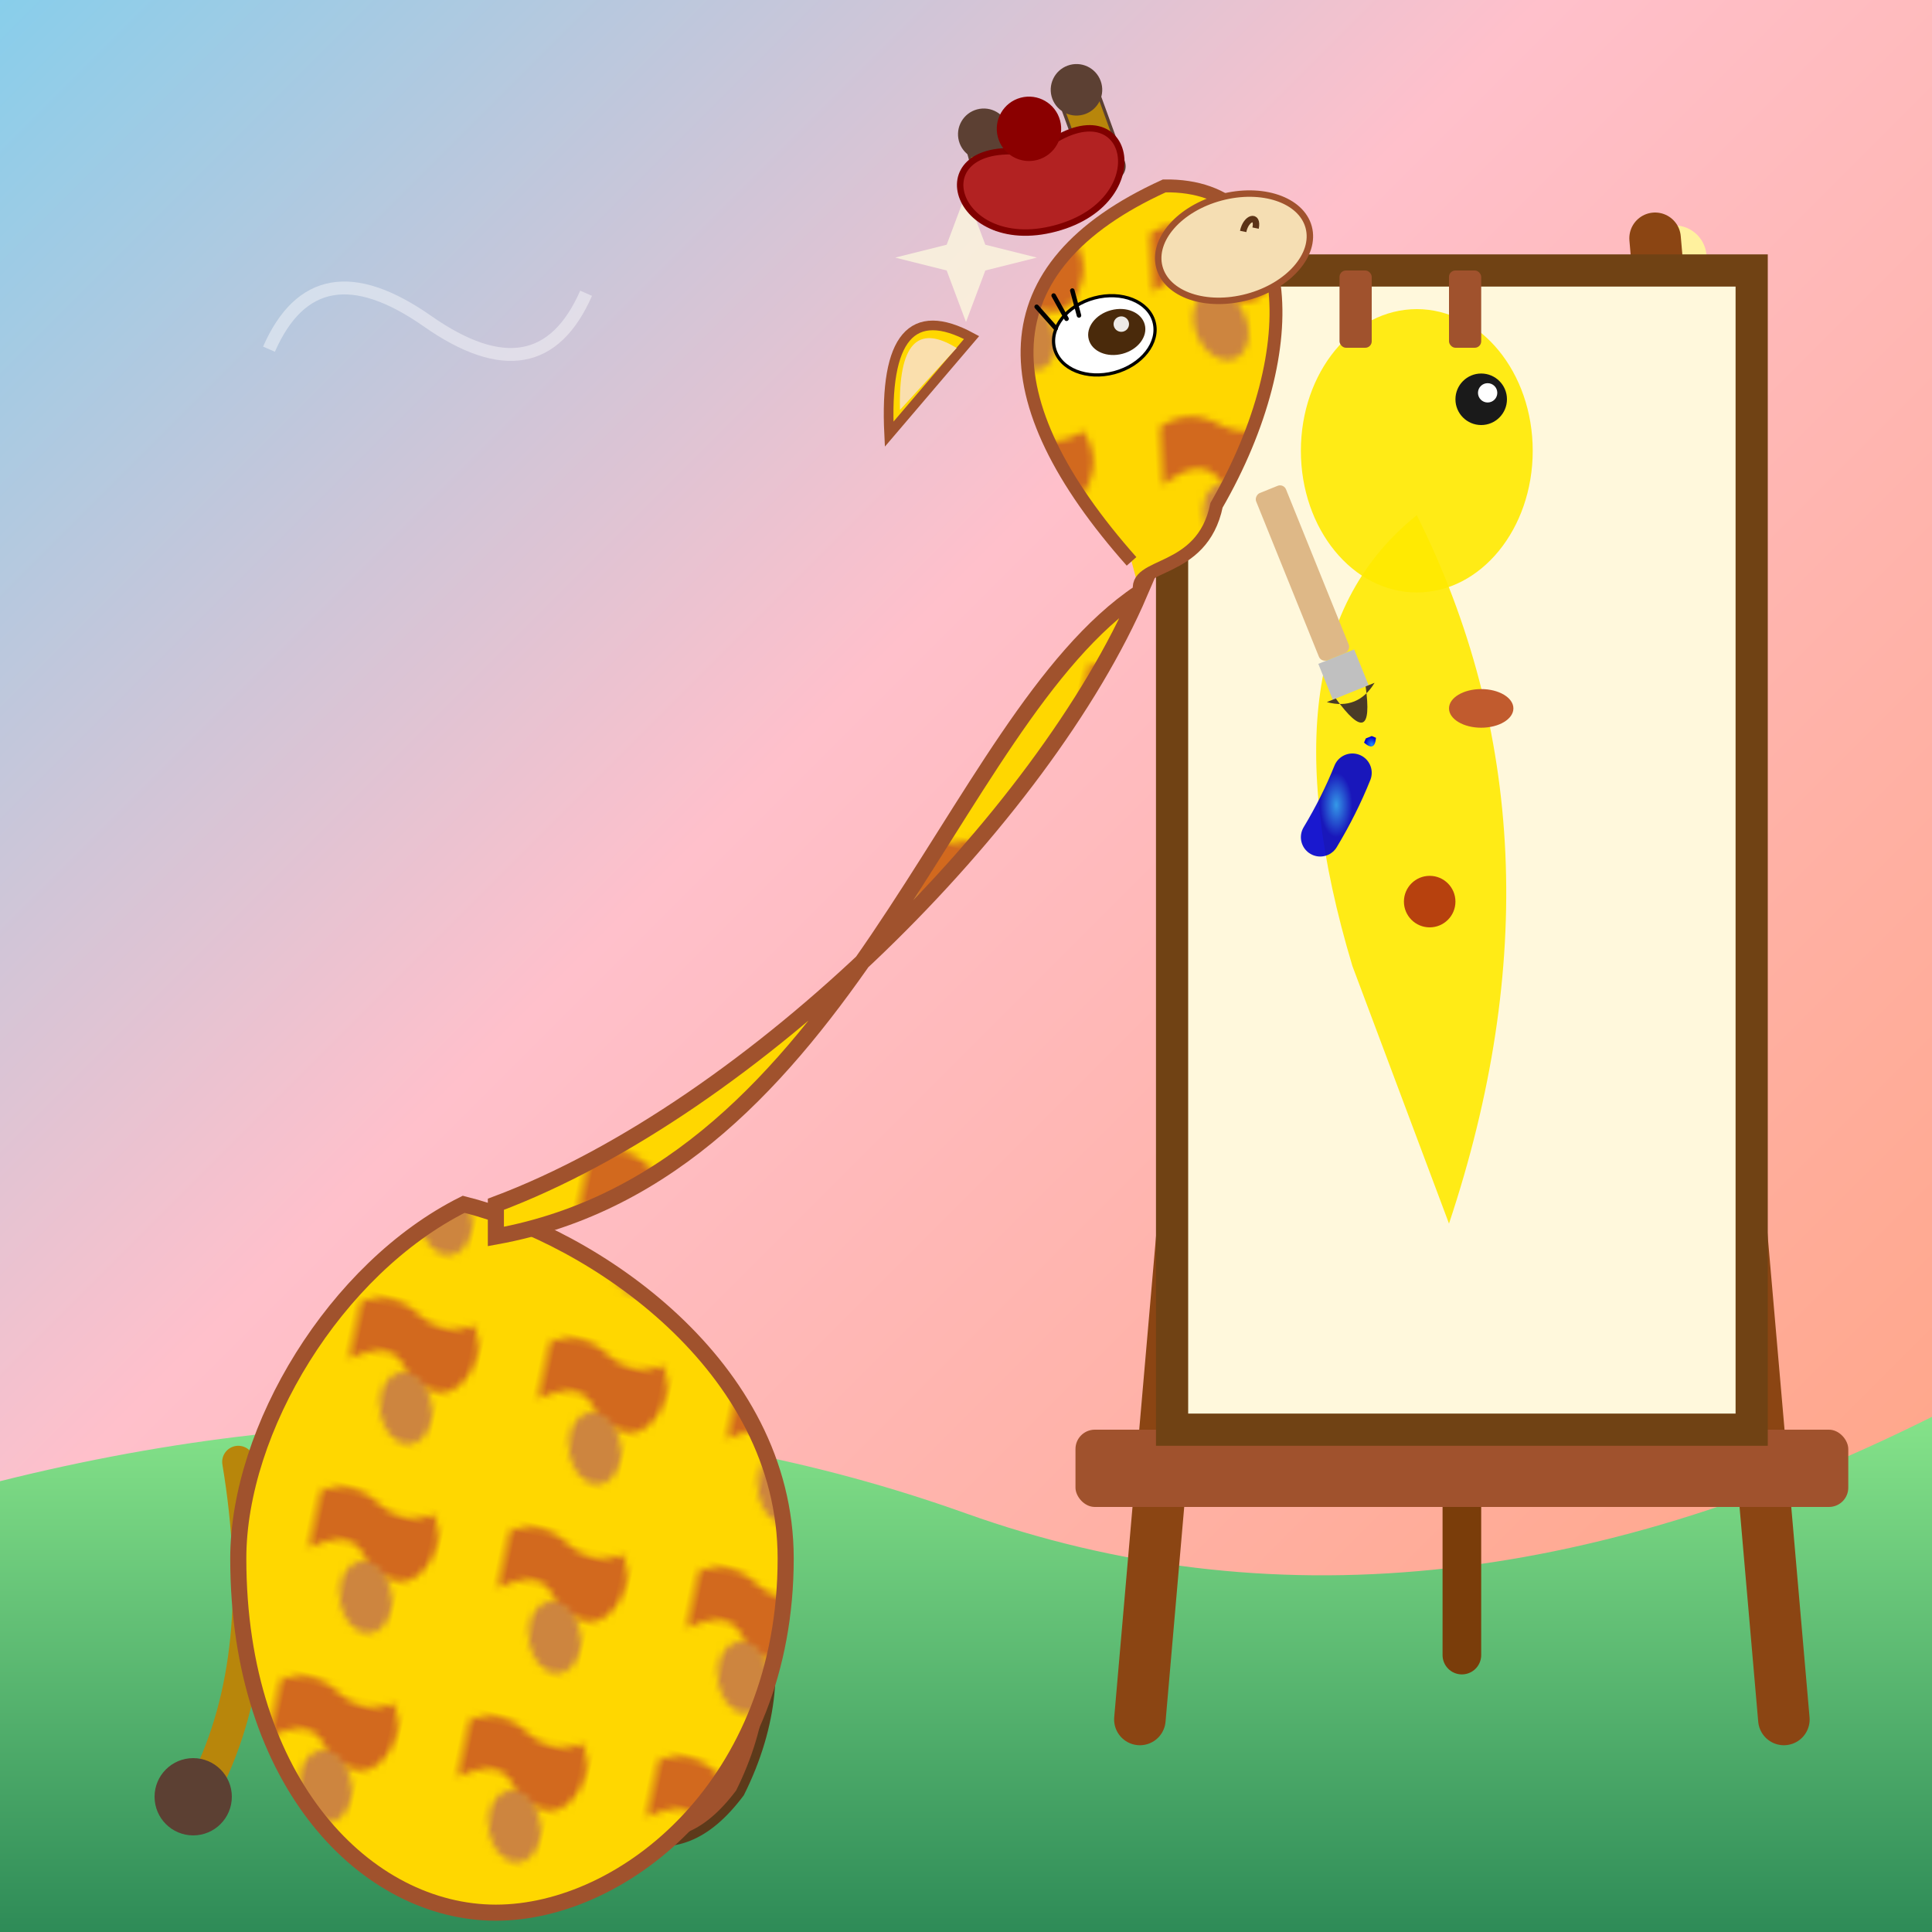 <svg viewBox="0 0 300 300" xmlns="http://www.w3.org/2000/svg">
    <defs>
        <linearGradient id="skyGradient" x1="0%" y1="0%" x2="100%" y2="100%">
            <stop offset="0%" style="stop-color:#87CEEB;stop-opacity:1" /> <!-- Sky Blue -->
            <stop offset="40%" style="stop-color:#FFC0CB;stop-opacity:1" /> <!-- Pink -->
            <stop offset="100%" style="stop-color:#FFA07A;stop-opacity:1" /> <!-- Light Salmon -->
        </linearGradient>

        <linearGradient id="groundGradient" x1="0%" y1="0%" x2="0%" y2="100%">
            <stop offset="0%" style="stop-color:#90EE90;stop-opacity:1" /> <!-- LightGreen -->
            <stop offset="100%" style="stop-color:#2E8B57;stop-opacity:1" /> <!-- SeaGreen -->
        </linearGradient>

        <pattern id="giraffeSpots" patternUnits="userSpaceOnUse" width="30" height="30" patternTransform="rotate(12)">
            <rect width="30" height="30" fill="#FFD700"/> <!-- Gold base for giraffe skin -->
            <path d="M5 5 Q10 2, 15 5 T25 5 Q28 10, 25 15 T15 15 Q12 10, 5 15 Z" fill="#D2691E" transform="scale(0.9)"/> <!-- Chocolate spot -->
            <ellipse cx="20" cy="22" rx="5" ry="7" fill="#CD853F" transform="rotate(-20 20 22) scale(0.8)"/> <!-- Peru spot -->
        </pattern>

        <radialGradient id="redPaint" cx="50%" cy="50%" r="50%" fx="50%" fy="50%">
            <stop offset="0%" style="stop-color:#FF6347;stop-opacity:1" /> <stop offset="100%" style="stop-color:#DC143C;stop-opacity:1" />
        </radialGradient>
        <radialGradient id="bluePaint" cx="50%" cy="50%" r="50%" fx="50%" fy="50%">
            <stop offset="0%" style="stop-color:#1E90FF;stop-opacity:1" /> <stop offset="100%" style="stop-color:#0000CD;stop-opacity:1" />
        </radialGradient>
        <radialGradient id="yellowPaint" cx="50%" cy="50%" r="50%" fx="50%" fy="50%">
            <stop offset="0%" style="stop-color:#FFFFE0;stop-opacity:1" /> <stop offset="100%" style="stop-color:#FFD700;stop-opacity:1" />
        </radialGradient>
         <radialGradient id="greenPaint" cx="50%" cy="50%" r="50%" fx="50%" fy="50%">
            <stop offset="0%" style="stop-color:#98FB98;stop-opacity:1" /> <stop offset="100%" style="stop-color:#3CB371;stop-opacity:1" />
        </radialGradient>

        <filter id="dropShadow" x="-20%" y="-20%" width="140%" height="140%">
            <feGaussianBlur in="SourceAlpha" stdDeviation="2"/>
            <feOffset dx="2" dy="2" result="offsetblur"/>
            <feComponentTransfer>
                <feFuncA type="linear" slope="0.6"/>
            </feComponentTransfer>
            <feMerge>
                <feMergeNode />
                <feMergeNode in="SourceGraphic"/>
            </feMerge>
        </filter>
    </defs>

    <!-- Background -->
    <rect width="300" height="300" fill="url(#skyGradient)" />
    <path d="M0 230 Q 80 210, 150 235 T 300 220 L 300 300 L 0 300 Z" fill="url(#groundGradient)" />

    <!-- Imaginative flourishes -->
    <path d="M40 50 Q 50 35 65 50 T 90 50" stroke="rgba(255,255,255,0.7)" stroke-width="2" fill="none" opacity="0.6" transform="rotate(-10 65 42)"/>
    <circle cx="260" cy="40" r="5" fill="rgba(255,255,150,0.8)"/>
    <polygon points="150,30 153,38 161,40 153,42 150,50 147,42 139,40 147,38" fill="rgba(255,255,224,0.7)" />

    <!-- Easel and Canvas -->
    <g id="easelAndCanvasGroup" filter="url(#dropShadow)">
        <line x1="175" y1="265" x2="195" y2="35" stroke="#8B4513" stroke-width="8" stroke-linecap="round"/>
        <line x1="275" y1="265" x2="255" y2="35" stroke="#8B4513" stroke-width="8" stroke-linecap="round"/>
        <line x1="225" y1="255" x2="225" y2="45" stroke="#7A3D0A" stroke-width="6" stroke-linecap="round"/>
        <rect x="165" y="220" width="120" height="12" fill="#A0522D" rx="3"/>
        <rect id="canvas" x="180" y="40" width="90" height="180" fill="#FFF8DC" stroke="#704214" stroke-width="5"/>
        <clipPath id="canvasClip">
            <rect x="180" y="40" width="90" height="180"/>
        </clipPath>
    </g>

    <!-- Self-Portrait on Canvas -->
    <g id="selfPortraitOnCanvas" clip-path="url(#canvasClip)">
        <path d="M225 190 Q 245 130, 220 80 Q 195 100, 210 150 Z" fill="#FFEA00" opacity="0.9"/>
        <ellipse cx="220" cy="70" rx="18" ry="22" fill="#FFEA00" opacity="0.9"/>
        <circle cx="222" cy="140" r="4" fill="#B7410E"/>
        <ellipse cx="230" cy="110" rx="5" ry="3" fill="#C15B2E"/>
        <circle cx="230" cy="62" r="4" fill="#1A1A1A"/>
        <circle cx="231" cy="61" r="1.5" fill="white"/>
        <rect x="208" y="42" width="5" height="12" fill="#A0522D" rx="1"/>
        <rect x="225" y="42" width="5" height="12" fill="#A0522D" rx="1"/>
        <!-- Fresh paint stroke for the brush tip -->
        <path d="M205 130 Q 208 125, 210 120" stroke="url(#bluePaint)" stroke-width="6" fill="none" stroke-linecap="round" opacity="0.9"/>
    </g>

    <!-- Palette -->
    <g id="palette" transform="translate(75 270) scale(0.7)" filter="url(#dropShadow)">
        <path d="M0,0 C-25,-20 0,-50 30,-50 C60,-50 70,-20 55,10 C40,30 25,20 0,0 Z" fill="#A0522D" stroke="#5D3A1A" stroke-width="2"/>
        <circle cx="10" cy="-12" r="8" fill="url(#redPaint)"/>
        <circle cx="30" cy="-30" r="7" fill="url(#bluePaint)"/>
        <circle cx="50" cy="-20" r="8" fill="url(#yellowPaint)"/>
        <circle cx="45" cy="-2" r="6" fill="url(#greenPaint)"/>
        <circle cx="20" cy="0" r="5" fill="#FEFEFE" />
    </g>

    <!-- Giraffe -->
    <g id="giraffe" filter="url(#dropShadow)">
        <path d="M35 225 Q 40 255, 30 275" stroke="#B8860B" stroke-width="5" fill="none" stroke-linecap="round"/>
        <path d="M28 273 Q 30 280, 23 280 Q 25 275, 28 273 Z" fill="#5C4033" />
        <circle cx="28" cy="277" r="6" fill="#5C4033"/>

        <path d="M 70 185 C 50 195, 35 220, 35 240 C 35 275, 55 295, 75 295 C 95 295, 120 275, 120 240 C 120 210, 90 190, 70 185 Z"
              fill="url(#giraffeSpots)" stroke="#A0522D" stroke-width="2.5"/>

        <path id="giraffeNeck"
              d="M75 190 C 130 180, 145 110, 175 90 C 160 125, 115 170, 75 185 Z"
              fill="url(#giraffeSpots)" stroke="#A0522D" stroke-width="2.5"/>

        <g id="giraffeHeadGroup" transform="translate(175 90) rotate(-15)">
            <!-- Ear (behind head) -->
            <path d="M-15 -45 Q -30 -50, -25 -28 Z" fill="url(#giraffeSpots)" stroke="#A0522D" stroke-width="1.5" transform="rotate(25 -15 -45)"/>
            <path d="M-17 -43 Q -27 -47, -24 -32 Z" fill="#FADFAD" stroke="none" transform="rotate(25 -15 -45)"/>

            <!-- Ossicones -->
            <g transform="translate(-5 -60)">
                <rect x="-3" y="-15" width="6" height="15" fill="#B8860B" rx="2" stroke="#5C4033" stroke-width="0.5"/>
                <circle cx="0" cy="-15" r="4" fill="#5C4033"/>
            </g>
            <g transform="translate(12 -63) rotate(-5)">
                 <rect x="-3" y="-15" width="6" height="15" fill="#B8860B" rx="2" stroke="#5C4033" stroke-width="0.5"/>
                <circle cx="0" cy="-15" r="4" fill="#5C4033"/>
            </g>
            
            <!-- Head Shape -->
            <path d="M0 -5 C -15 -35, -10 -55, 20 -60 C 40 -55, 35 -30, 15 -10 C 10 0, 0 -5 Z"
                  fill="url(#giraffeSpots)" stroke="#A0522D" stroke-width="2"/>
            
            <!-- Beret -->
            <path d="M2 -70 C -15 -78, -15 -58, 2 -58 C 19 -58, 19 -78, 2 -70 Z" fill="#B22222" stroke="#800000" stroke-width="1"/>
            <circle cx="2" cy="-74" r="5" fill="#8B0000"/>

            <!-- Muzzle -->
            <ellipse cx="28" cy="-48" rx="12" ry="8" fill="#F5DEB3" stroke="#A0522D" stroke-width="1"/>
            <path d="M32 -50 C 33 -52, 31 -52, 30 -50" stroke="#5C3317" stroke-width="1" fill="none"/> <!-- Nostril line -->

            <!-- Eye -->
            <ellipse cx="5" cy="-40" rx="8" ry="6" fill="white" stroke="black" stroke-width="0.5"/>
            <ellipse cx="7" cy="-40" rx="4.5" ry="3.5" fill="#4A2A0B"/> <!-- Dark brown pupil, looking towards canvas -->
            <circle cx="8" cy="-41" r="1.2" fill="white" opacity="0.9"/>
            <path d="M-2 -43 L -4 -47 M0 -44 L -1 -48 M2 -44 L 2 -48" stroke="black" stroke-width="0.7" stroke-linecap="round"/>
        </g>
    </g>

    <!-- Paintbrush (Global Muzzle Tip: (197, 76), Target on canvas (210,120) Angle: 68 deg, Length: 45)-->
    <g id="paintbrushInMouth" transform="translate(197 76) rotate(68)">
        <rect x="0" y="-2.5" width="28" height="5" fill="#DEB887" rx="1"/>
        <rect x="28" y="-3" width="6" height="6" fill="#C0C0C0"/>
        <path d="M34 -2.5 Q 44 0, 34 2.5 L 34 4 Q 37 0, 34 -4 Z" fill="#4A3B27"/>
        <path d="M42 -1 Q 44 0, 42 1 L 41.5 0.5 L 41.5 -0.5 Z" fill="url(#bluePaint)"/>
    </g>
</svg>